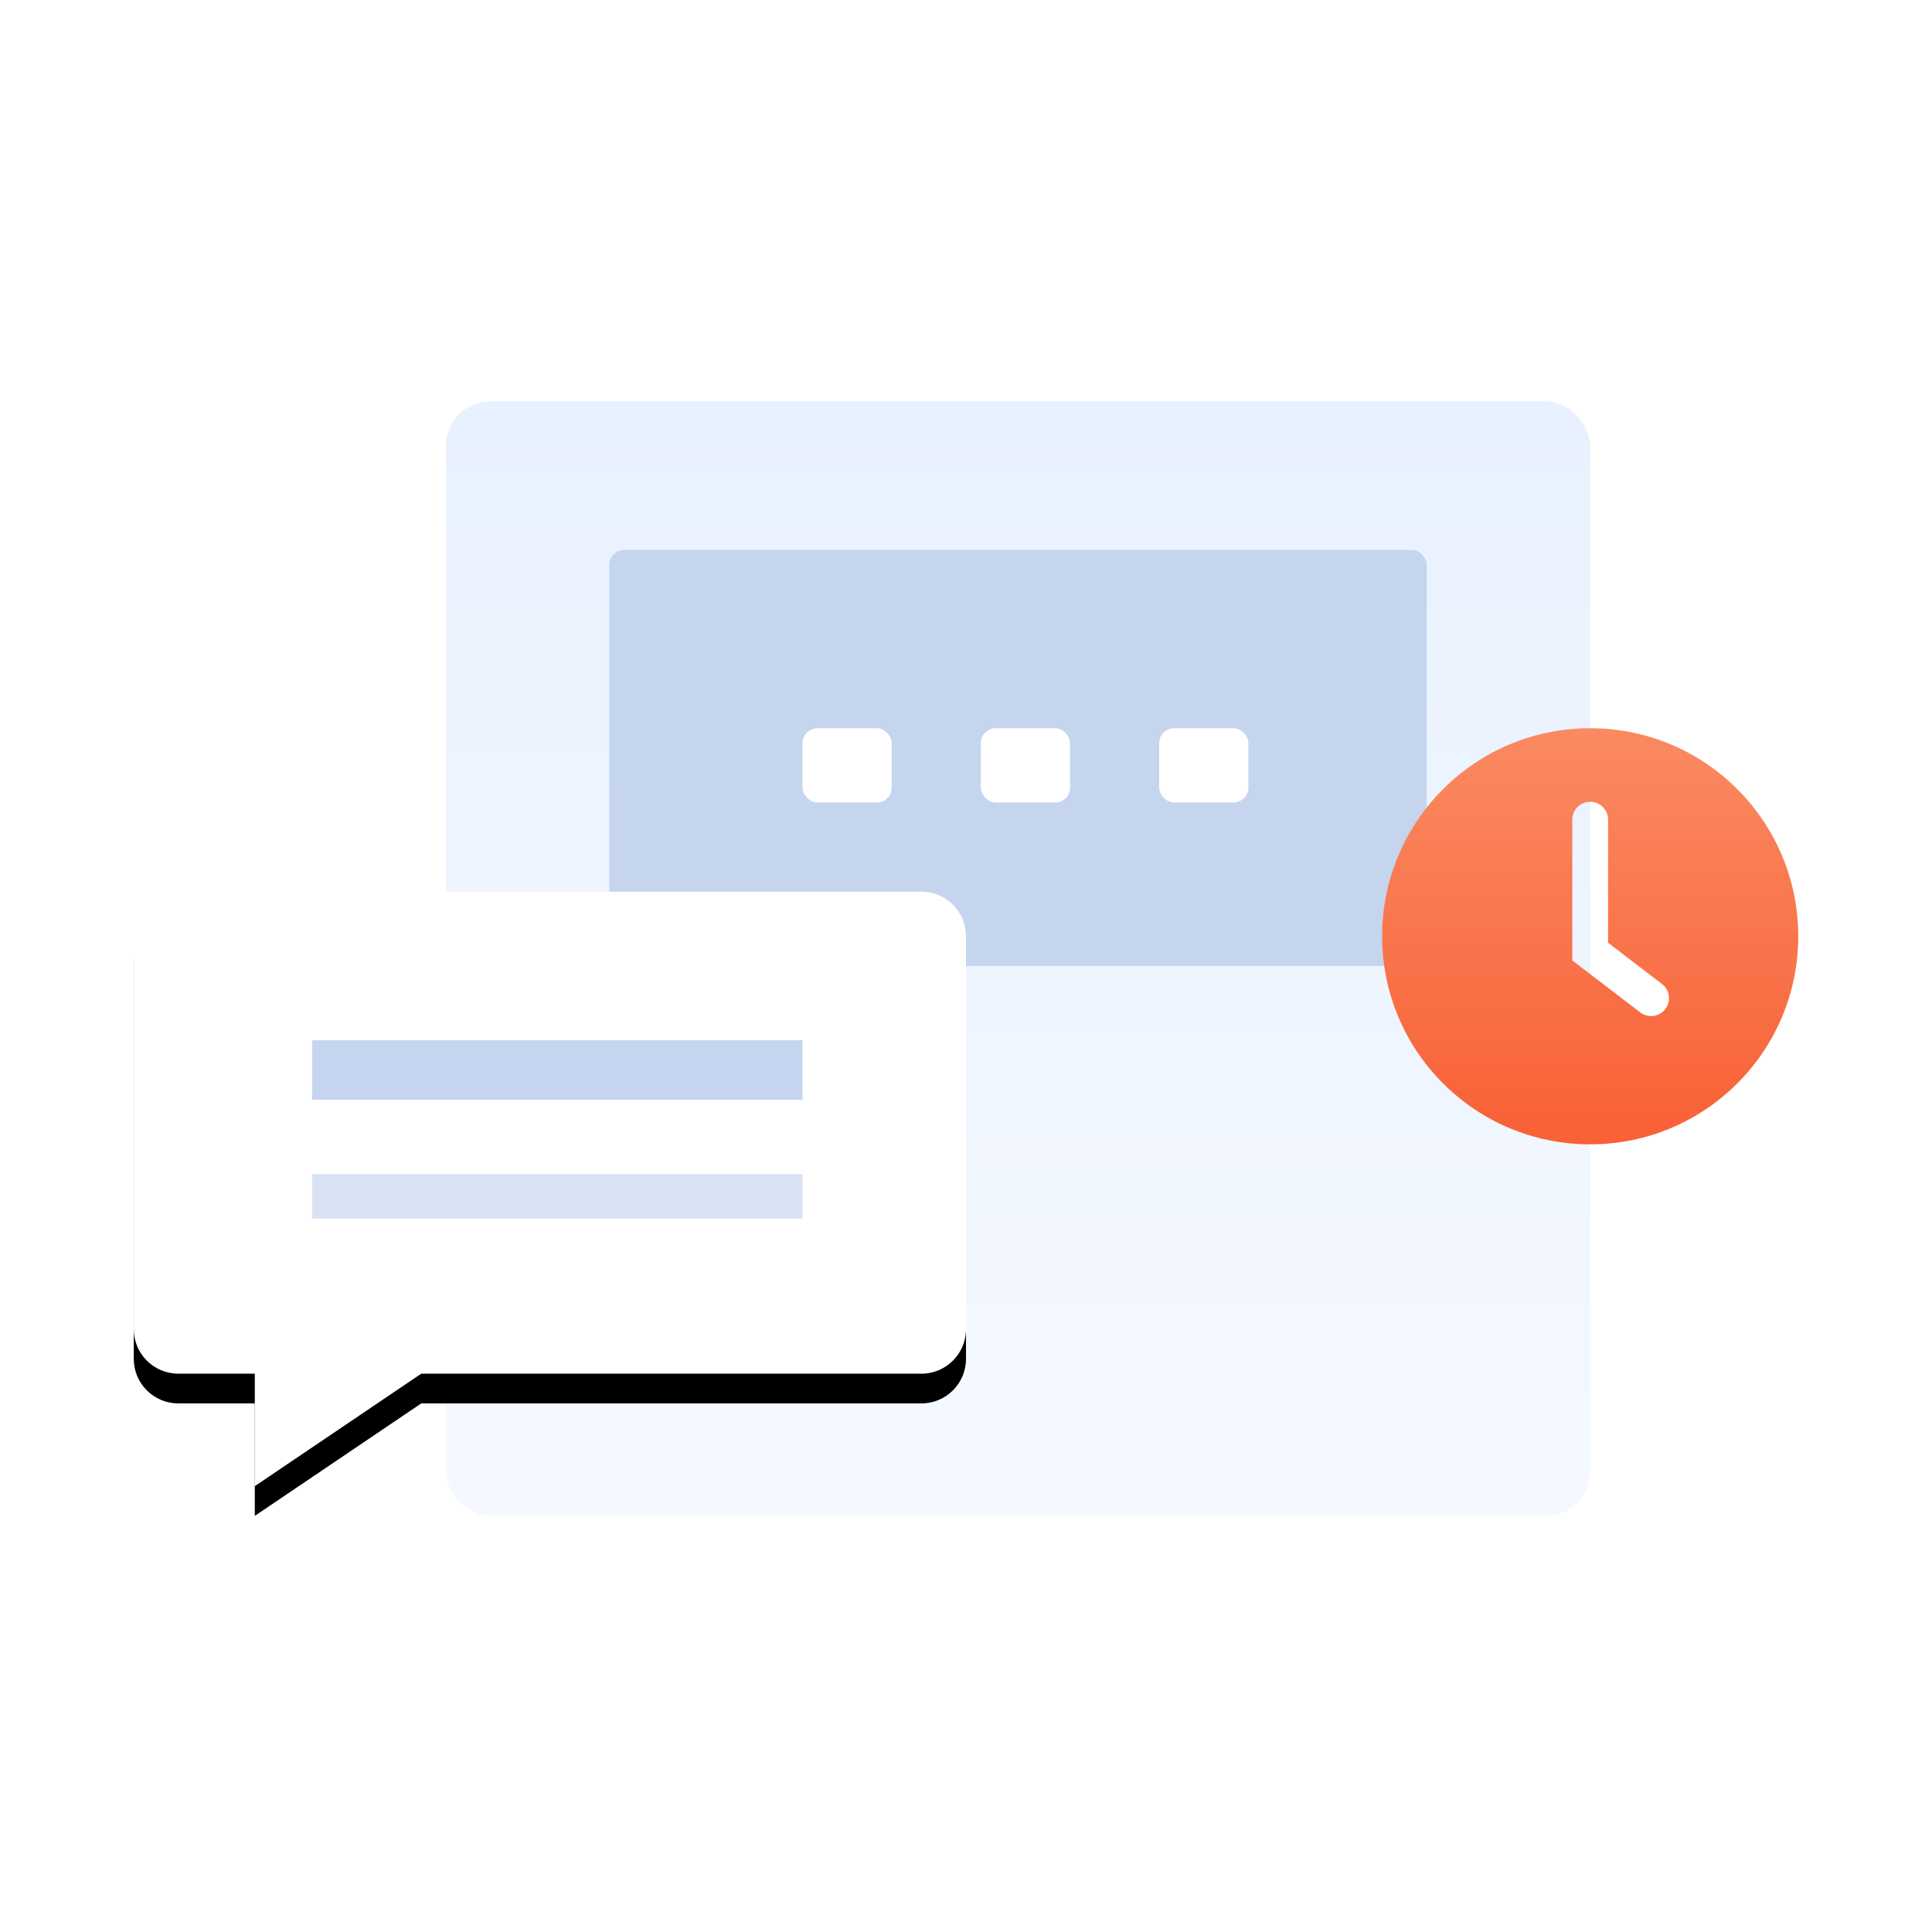 <?xml version="1.0" encoding="UTF-8"?>
<svg width="130px" height="130px" viewBox="0 0 130 130" version="1.1" xmlns="http://www.w3.org/2000/svg" xmlns:xlink="http://www.w3.org/1999/xlink">
    <title>编组 21</title>
    <defs>
        <linearGradient x1="50%" y1="0%" x2="50%" y2="100%" id="linearGradient-1">
            <stop stop-color="#E8F1FF" offset="0%"></stop>
            <stop stop-color="#F5F9FF" offset="100%"></stop>
        </linearGradient>
        <rect id="path-2" x="41" y="73" width="55" height="12" rx="1"></rect>
        <mask id="mask-3" maskContentUnits="userSpaceOnUse" maskUnits="objectBoundingBox" x="0" y="0" width="55" height="12" fill="white">
            <use xlink:href="#path-2"></use>
        </mask>
        <path d="M12,60 L62,60 C63.657,60 65,61.343 65,63 L65,89.432 C65,91.089 63.657,92.432 62,92.432 L28.345,92.432 L28.345,92.432 L17.145,100 L17.145,92.432 L12,92.432 C10.343,92.432 9,91.089 9,89.432 L9,63 C9,61.343 10.343,60 12,60 Z" id="path-4"></path>
        <filter x="-12.5%" y="-12.5%" width="125.0%" height="135.0%" filterUnits="objectBoundingBox" id="filter-5">
            <feOffset dx="0" dy="2" in="SourceAlpha" result="shadowOffsetOuter1"></feOffset>
            <feGaussianBlur stdDeviation="2" in="shadowOffsetOuter1" result="shadowBlurOuter1"></feGaussianBlur>
            <feColorMatrix values="0 0 0 0 0.612   0 0 0 0 0.624   0 0 0 0 0.671  0 0 0 0.199 0" type="matrix" in="shadowBlurOuter1"></feColorMatrix>
        </filter>
        <linearGradient x1="50%" y1="0%" x2="50%" y2="100%" id="linearGradient-6">
            <stop stop-color="#FA8A61" offset="0%"></stop>
            <stop stop-color="#F96036" offset="100%"></stop>
        </linearGradient>
    </defs>
    <g id="页面-1" stroke="none" stroke-width="1" fill="none" fill-rule="evenodd">
        <g id="解决方案-注册登录" transform="translate(-487, -674)">
            <g id="编组-21" transform="translate(487, 674)">
                <rect id="矩形备份-17" fill="url(#linearGradient-1)" x="30" y="27" width="77" height="75" rx="3"></rect>
                <rect id="矩形" fill="#C5D5EE" x="41" y="37" width="55" height="28" rx="1"></rect>
                <g id="编组-7" transform="translate(54, 49)" fill="#FFFFFF">
                    <rect id="矩形" x="12" y="0" width="6" height="5" rx="1"></rect>
                    <rect id="矩形备份-16" x="0" y="0" width="6" height="5" rx="1"></rect>
                    <rect id="矩形备份-15" x="24" y="0" width="6" height="5" rx="1"></rect>
                </g>
                <use id="矩形备份-14" stroke="#F9794F" mask="url(#mask-3)" stroke-width="2" fill="#FFFFFF" stroke-dasharray="2" xlink:href="#path-2"></use>
                <g id="矩形备份-22">
                    <use fill="black" fill-opacity="1" filter="url(#filter-5)" xlink:href="#path-4"></use>
                    <use fill="#FFFFFF" fill-rule="evenodd" xlink:href="#path-4"></use>
                </g>
                <rect id="矩形备份-19" fill="#BFD1ED" opacity="0.9" x="21" y="70" width="33" height="4"></rect>
                <rect id="矩形备份-21" fill="#BFD1ED" opacity="0.6" x="21" y="79" width="33" height="3"></rect>
                <g id="时间" transform="translate(93, 49)">
                    <rect id="矩形" fill="#000000" fill-rule="nonzero" opacity="0" x="0" y="0" width="28" height="28"></rect>
                    <path d="M14,28 C6.268,28 0,21.732 0,14 C0,6.268 6.268,0 14,0 C21.732,0 28,6.268 28,14 C28,21.732 21.732,28 14,28 Z M18.83,17.209 L15.203,14.436 L15.203,6.152 C15.203,5.488 14.664,4.949 14,4.949 C13.336,4.949 12.797,5.488 12.797,6.152 L12.797,15.625 L17.368,19.121 C17.896,19.524 18.651,19.424 19.055,18.896 C19.458,18.368 19.358,17.613 18.83,17.209 L18.83,17.209 Z" id="形状" fill="url(#linearGradient-6)"></path>
                </g>
            </g>
        </g>
    </g>
</svg>